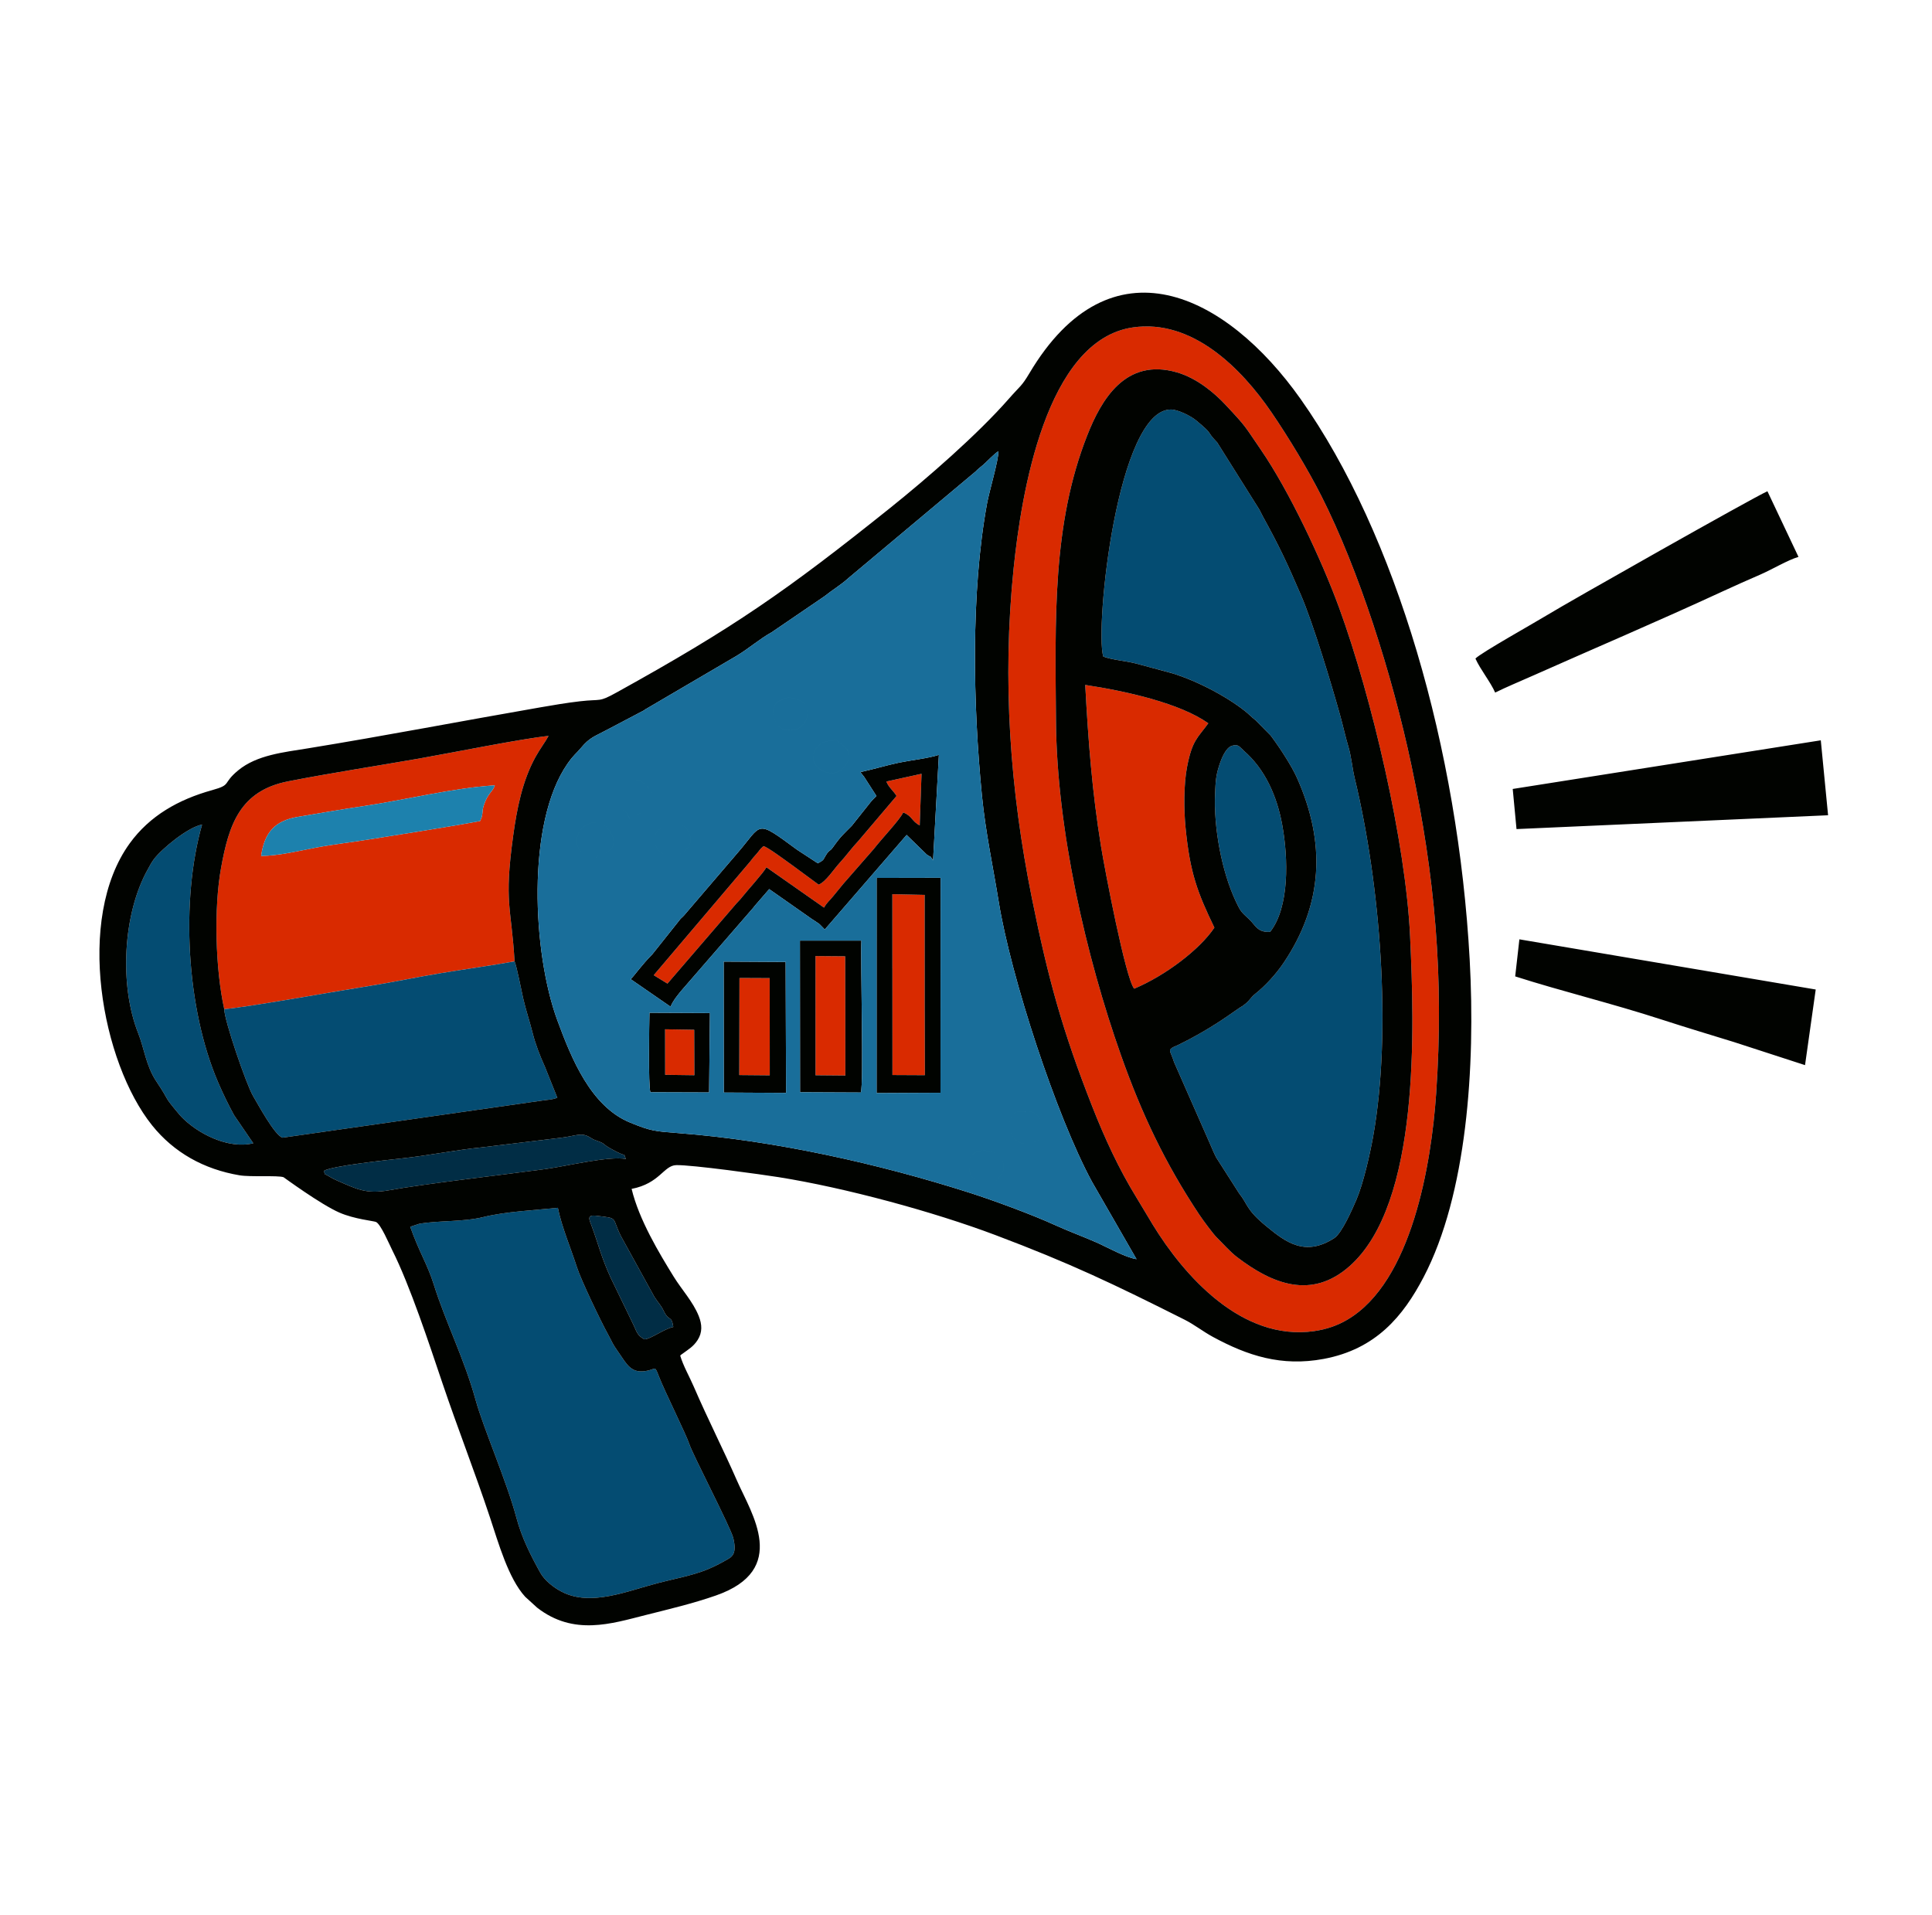 <?xml version="1.0" encoding="UTF-8"?> <svg xmlns="http://www.w3.org/2000/svg" xmlns:xlink="http://www.w3.org/1999/xlink" xmlns:xodm="http://www.corel.com/coreldraw/odm/2003" xml:space="preserve" width="70.617mm" height="70.008mm" version="1.1" style="shape-rendering:geometricPrecision; text-rendering:geometricPrecision; image-rendering:optimizeQuality; fill-rule:evenodd; clip-rule:evenodd" viewBox="0 0 7061.7 7000.8"> <defs> <style type="text/css"> .fil3 {fill:#010300} .fil0 {fill:#012D45} .fil2 {fill:#044C72} .fil4 {fill:#196E9A} .fil5 {fill:#1D81AD} .fil1 {fill:#D92A00} </style> </defs> <g id="Слой_x0020_1">  <g id="_2682435032048"> <path class="fil0" d="M1183.14 4279.98c10,21.22 -3.5,5.63 19.43,19.81 10.1,6.25 18.44,10.44 27.12,14.23 73.75,32.28 108.7,51.57 192.36,36.5 136.5,-24.6 409.15,-55.35 571.62,-77.47 75.23,-10.24 231.88,-48.55 294.1,-36.81 -13.63,-28.41 12.61,-0.19 -51.59,-35.63 -40.32,-22.25 -19.41,-18.25 -52.91,-30.49 -13.28,-4.86 -12.14,-3.81 -24.67,-11.6 -34,-21.12 -48.5,-7.39 -107.31,0.03l-291.88 35.37c-92.12,9.02 -192.81,29.58 -290.25,40.13 -54.35,5.89 -258.29,27.58 -286.02,45.93zm1172.34 615.46c22.06,-0.45 71.76,-38.29 105.54,-45.26 -7.1,-46 -15.11,-16.82 -35.08,-58.63 -10.67,-22.33 -19.53,-28.89 -33.39,-50.18l-122.69 -222.71c-35.99,-71.17 -6.28,-64.82 -89.49,-74.88 -36.91,-4.46 -26.94,12.84 -17.27,38.76 23.54,63.15 34.36,112.23 68.82,187.47l83.89 173.32c13.13,29.11 15.03,38.61 39.67,52.11z"></path> <path class="fil1" d="M3859.76 2637.3c-2.81,-373.02 -13.9,-720.56 114.19,-1045.87 50.51,-128.26 138.92,-285.55 328.64,-230.16 73.66,21.5 137.13,76.08 175.51,116.95 80.34,85.54 68.99,76.12 129.3,163.72 104.12,151.25 222.87,403.24 287.52,580.24 118.72,325.06 243.19,855.97 259.15,1199.94 15.55,335.15 37.25,977.25 -221.21,1205.89 -139.5,123.41 -283.44,64.63 -411.5,-33.38 -25.74,-19.7 -50.18,-48.19 -74.25,-71.8 -12.28,-12.03 -49.85,-62.61 -63.38,-82.96 -125.04,-188.11 -210.04,-367.27 -286.19,-582.24 -127.6,-360.23 -234.81,-827.45 -237.78,-1220.33zm281.85 -1440.69c-320.2,45.69 -409.12,613.4 -436.66,880.7 -42.3,410.67 -12.96,810.97 66.7,1205.4 59.53,294.77 111.28,483.72 220.97,762.58 45.96,116.84 97.4,227.93 160.83,331.08 21.45,34.9 39.54,66.58 60.87,101.31 112.08,182.47 323.28,425.85 589.45,387.63 46.46,-6.67 85.45,-20.82 120.81,-41.56 236.11,-138.48 307.15,-570.3 324.73,-826.2 29.3,-426.3 -4.68,-795.48 -90.53,-1201.05 -70.53,-333.25 -193.39,-716.22 -329.32,-984.41 -48.58,-95.85 -119.75,-213.7 -181.7,-304.48 -110.86,-162.43 -289.8,-341.87 -506.15,-311zm-3187.15 1932.11c12.24,-88.05 52.18,-129.24 134.47,-143 78.82,-13.19 158.4,-27.23 238.36,-39.06 152.97,-22.64 330.3,-66.97 481.38,-76.1 -6.78,21.22 -21.73,27.13 -34.63,57.85 -13.19,31.39 -8.14,35.44 -12.47,54.57 -0.36,1.59 -0.77,3.13 -1.16,4.57l-5.61 13.46c-130.28,24.28 -265.91,44.25 -397.41,65.92 -66.7,10.99 -138.32,18.89 -203.8,31.4 -64.59,12.33 -132.07,29.13 -199.13,30.39zm-134.87 559.68c77.46,-5.61 422.27,-67.69 531.05,-84.74 86.82,-13.6 173.65,-32.45 261.84,-46.9 89.42,-14.65 180.58,-27.13 268.36,-42.86 -11.89,-200.53 -39.09,-211.68 -5.27,-457.99 13.8,-100.51 33.71,-202.21 81.99,-289.49 16.15,-29.2 35.1,-53.75 47.51,-76.54 -96.3,9.63 -361.99,63.26 -475.2,83.03 -159.15,27.79 -320.23,52.31 -476.48,82.91 -175.95,34.46 -216.51,157.37 -245.29,315.92 -26.97,148.61 -20.68,370.85 11.49,516.66zm3325.99 -74.61c114.27,-48.07 239.3,-142.89 293.18,-223.16 -61.36,-127.16 -89.3,-199.39 -105.46,-366.12 -6.33,-65.37 -6.83,-156.91 5.42,-220.66 19.04,-99.07 38.82,-106.27 77.76,-160.19 -102.97,-73.02 -298.04,-117.23 -449.81,-140.15 11.13,206.06 25.07,389 57.52,589.14 13.77,84.89 90.2,485.3 121.39,521.14zm-905.69 -757.22c8.17,21.33 25.03,32.84 37.16,52.76l-139.38 164.15c-26.3,27.89 -42.49,51.99 -69.73,81.71 -19.96,21.76 -49.57,68.02 -75.62,78.26l-98.08 -72.17c-22.33,-15.57 -87.02,-64.56 -103.61,-68.63 -15.06,12.78 -14.56,16.37 -24.72,27.64 -12.99,14.43 -12.9,14.29 -23.76,28.57l-352.65 415.52 50.15 30.77 247.36 -287.47c9.12,-11.26 15.52,-15.88 24.59,-27.51 17.93,-22.99 80.47,-91.57 89.82,-110.24l210.49 147.51c12.9,-21.78 18.75,-23.35 34.37,-42.79 12.02,-14.96 24.24,-30.02 35.34,-43.22l112.04 -128.2c31.34,-40.28 95.35,-106.83 107.58,-133.59 32.65,12.07 31.52,32.79 60.46,47.19l6.63 -188.56 -128.44 28.3zm21.86 680.54l0.09 5.23 0.15 386.95 118.58 0.6 -0.68 -235.84 -0.07 -5.23 -0.1 -417.97 -118.06 -2.49 0.09 268.75zm-280.89 393.05l108.98 0.94 -0.13 -200.43 0 -20.92 -0.34 -214.4 -108.55 -0.86 0.04 435.67zm-278.73 -0.69l111.43 0.98 -0.31 -355.34 -110.39 -0.51 -0.73 354.87zm-270.89 -0.89l106.89 1.42 -0.7 -166.14 -106.44 -1.76 0.25 166.48z"></path> <path class="fil2" d="M4032.59 2399.8c34.65,12.72 80.7,15.5 117.88,25 36.1,9.23 78.17,21.36 114.68,30.75 93.69,24.11 214.18,86.79 285.43,143.47 15.66,12.45 23.78,21.98 39.09,33.84l54.23 54.88c0.63,0.85 1.55,2.09 2.19,2.94 0.63,0.86 1.58,2.08 2.23,2.94 28.9,38.6 72.7,105.71 91.83,148.42 107.27,239.51 95.25,463.59 -48.17,676.95 -28,41.66 -66.9,84.08 -104.86,114.27 -16.67,13.26 -17.84,22.2 -36.14,36.6 -11.77,9.27 -8.29,6.28 -18.74,12.69l-43.08 29.79c-57.7,39.98 -120.56,76.82 -184.57,107.75l-18.66 8.39c-17.22,12.32 -7.93,11.49 5.41,53.82l131.18 297.96c7.35,17.2 16.01,37.67 22.97,50.71l83.6 130.79c33.14,41.53 24.21,58.65 99.87,120.65 70.13,57.48 141.04,112.38 248.1,42.93 27.95,-18.13 66.09,-106.07 80.91,-140.58 25.05,-58.3 49.73,-167.46 61.22,-231.97 68.84,-386.44 25.71,-922.59 -67.23,-1306.72 -9.66,-39.94 -12.24,-79.38 -23.41,-116.78 -10.94,-36.64 -18.97,-74.46 -30.47,-115.8 -29.82,-107.23 -97.59,-333.23 -142.82,-438.24 -52.84,-122.65 -79.37,-178.6 -140.2,-289.31 -2.33,-4.25 -8.16,-16.35 -12.16,-23.74l-153.71 -244.76c-46.36,-48.57 -9.34,-24.39 -77.11,-80.79 -20.32,-16.91 -66.38,-39.38 -91.08,-39.85 -196.98,-3.75 -279.7,798.7 -248.41,903zm-2533.22 2084.2c33.08,93.68 62.7,136.52 85.84,210.15 44.36,141.14 111.1,270.57 153.09,422.54 28.7,103.86 113.87,298.08 149.36,431.22 19.69,73.83 52.01,136.94 87.2,200.65 15.48,28.02 49.04,54.49 78.75,69.71 107.09,54.9 239.17,-3.37 353.78,-32.59 110.28,-28.13 156.17,-31.44 246.09,-82.89 19.69,-11.27 41.63,-19.3 26.68,-81.35 -8.94,-37.15 -148.09,-304.6 -160.37,-342.49 -11.53,-35.55 -90.47,-193.62 -111.89,-249.17 -14.41,-37.36 -10.49,-27.29 -37.51,-20.65 -62.99,15.47 -78.76,-22.13 -108.23,-64.16 -27.87,-39.74 -19.42,-30.88 -40.28,-68.75 -25.88,-46.99 -97.98,-197.26 -112.91,-243.73 -22.57,-70.32 -55.96,-148.44 -69.92,-217.84 -86.39,9.07 -191.63,13.8 -272.36,33.84 -73.71,18.3 -166.15,12.2 -234.9,24.73l-32.42 10.78zm-679.78 -795.6c0.14,40.94 81.07,276.41 105.05,316.99 16.83,28.49 80.49,146.37 108.22,152.96l950.19 -135.81c20.66,-3.15 34.22,-2.48 54.01,-10.21l-45.64 -113.96c-16.8,-36.8 -34.31,-81.55 -44.65,-123 -10.53,-42.22 -24.5,-82.6 -34.69,-127.24 -5.99,-26.25 -23.49,-117.29 -31.24,-134.23 -87.78,15.73 -178.94,28.21 -268.36,42.86 -88.19,14.45 -175.02,33.3 -261.84,46.9 -108.78,17.05 -453.59,79.13 -531.05,84.74zm106.2 490.32l-70.13 -102.51c-21.48,-39.43 -40.39,-78.27 -58.17,-119.53 -116.6,-270.57 -137.64,-665.65 -58.94,-942.69 -50.49,8.59 -147.78,88.44 -176.23,126.73 -9.94,13.39 -14.69,23.65 -21.64,35.97 -91.46,162.16 -105.28,424.72 -35.49,600 21.4,53.74 28.89,119.84 65.55,174.77 56.12,84.09 21.27,46.42 83.84,121.19l7.22 8.23c59.22,62.14 172.84,120.67 263.99,97.84zm3716.86 -772.69c70.38,-89.92 66.7,-267.63 43.7,-392.8 -19.12,-104.01 -62.88,-202.5 -140.23,-269.35 -14.99,-12.96 -18.55,-25.31 -42.74,-18.14 -23.2,6.88 -38.57,46.17 -47.08,72.16 -12.54,38.34 -13.01,60.16 -14.94,100.93 -5.84,123.93 23.57,285.41 75.74,395.94 19.63,41.6 21.04,38.63 50.04,66.56 21.9,21.1 29.76,47.86 75.51,44.7z"></path> <path class="fil3" d="M1499.37 4484l32.42 -10.78c68.75,-12.53 161.19,-6.43 234.9,-24.73 80.73,-20.04 185.97,-24.77 272.36,-33.84 13.96,69.4 47.35,147.52 69.92,217.84 14.93,46.47 87.03,196.74 112.91,243.73 20.86,37.87 12.41,29.01 40.28,68.75 29.47,42.03 45.24,79.63 108.23,64.16 27.02,-6.64 23.1,-16.71 37.51,20.65 21.42,55.55 100.36,213.62 111.89,249.17 12.28,37.89 151.43,305.34 160.37,342.49 14.95,62.05 -6.99,70.08 -26.68,81.35 -89.92,51.45 -135.81,54.76 -246.09,82.89 -114.61,29.22 -246.69,87.49 -353.78,32.59 -29.71,-15.22 -63.27,-41.69 -78.75,-69.71 -35.19,-63.71 -67.51,-126.82 -87.2,-200.65 -35.49,-133.14 -120.66,-327.36 -149.36,-431.22 -41.99,-151.97 -108.73,-281.4 -153.09,-422.54 -23.14,-73.63 -52.76,-116.47 -85.84,-210.15zm961.65 366.18c-33.78,6.97 -83.48,44.81 -105.54,45.26 -24.64,-13.5 -26.54,-23 -39.67,-52.11l-83.89 -173.32c-34.46,-75.24 -45.28,-124.32 -68.82,-187.47 -9.67,-25.92 -19.64,-43.22 17.27,-38.76 83.21,10.06 53.5,3.71 89.49,74.88l122.69 222.71c13.86,21.29 22.72,27.85 33.39,50.18 19.97,41.81 27.98,12.63 35.08,58.63zm-1277.88 -570.2c27.73,-18.35 231.67,-40.04 286.02,-45.93 97.44,-10.55 198.13,-31.11 290.25,-40.13l291.88 -35.37c58.81,-7.42 73.31,-21.15 107.31,-0.03 12.53,7.79 11.39,6.74 24.67,11.6 33.5,12.24 12.59,8.24 52.91,30.49 64.2,35.44 37.96,7.22 51.59,35.63 -62.22,-11.74 -218.87,26.57 -294.1,36.81 -162.47,22.12 -435.12,52.87 -571.62,77.47 -83.66,15.07 -118.61,-4.22 -192.36,-36.5 -8.68,-3.79 -17.02,-7.98 -27.12,-14.23 -22.93,-14.18 -9.43,1.41 -19.43,-19.81zm-257.35 -101.26c-91.15,22.83 -204.77,-35.7 -263.99,-97.84l-7.22 -8.23c-62.57,-74.77 -27.72,-37.1 -83.84,-121.19 -36.66,-54.93 -44.15,-121.03 -65.55,-174.77 -69.79,-175.28 -55.97,-437.84 35.49,-600 6.95,-12.32 11.7,-22.58 21.64,-35.97 28.45,-38.29 125.74,-118.14 176.23,-126.73 -78.7,277.04 -57.66,672.12 58.94,942.69 17.78,41.26 36.69,80.1 58.17,119.53l70.13 102.51zm955.05 -664.82c7.75,16.94 25.25,107.98 31.24,134.23 10.19,44.64 24.16,85.02 34.69,127.24 10.34,41.45 27.85,86.2 44.65,123l45.64 113.96c-19.79,7.73 -33.35,7.06 -54.01,10.21l-950.19 135.81c-27.73,-6.59 -91.39,-124.47 -108.22,-152.96 -23.98,-40.58 -104.91,-276.05 -105.05,-316.99 -32.17,-145.81 -38.46,-368.05 -11.49,-516.66 28.78,-158.55 69.34,-281.46 245.29,-315.92 156.25,-30.6 317.33,-55.12 476.48,-82.91 113.21,-19.77 378.9,-73.4 475.2,-83.03 -12.41,22.79 -31.36,47.34 -47.51,76.54 -48.28,87.28 -68.19,188.98 -81.99,289.49 -33.82,246.31 -6.62,257.46 5.27,457.99zm2260.77 -2317.29c216.35,-30.87 395.29,148.57 506.15,311 61.95,90.78 133.12,208.63 181.7,304.48 135.93,268.19 258.79,651.16 329.32,984.41 85.85,405.57 119.83,774.75 90.53,1201.05 -17.58,255.9 -88.62,687.72 -324.73,826.2 -35.36,20.74 -74.35,34.89 -120.81,41.56 -266.17,38.22 -477.37,-205.16 -589.45,-387.63 -21.33,-34.73 -39.42,-66.41 -60.87,-101.31 -63.43,-103.15 -114.87,-214.24 -160.83,-331.08 -109.69,-278.86 -161.44,-467.81 -220.97,-762.58 -79.66,-394.43 -109,-794.73 -66.7,-1205.4 27.54,-267.3 116.46,-835.01 436.66,-880.7zm12.57 3405.8c-41.38,-6.42 -106.14,-43.49 -147.96,-61.82 -49.23,-21.59 -101.96,-40.82 -150.85,-63.17 -82.14,-37.55 -223.67,-89.78 -311.38,-117.81 -331.1,-105.8 -710.89,-190.6 -1062.53,-217.8 -88.21,-6.83 -102.51,-7.62 -178.3,-38.65 -144.56,-59.19 -215.01,-235.71 -265.93,-373.6 -90.35,-244.69 -114.72,-721.21 37.57,-938.9 22.85,-32.66 30.89,-35.41 48.63,-56.86 32.84,-39.69 51.46,-42.5 96.22,-66.8l133.35 -70.18c0.93,-0.67 2.16,-1.58 3.1,-2.23 0.95,-0.65 2.22,-1.5 3.2,-2.14l333.01 -195.25c48.11,-29.16 82.72,-60.93 128.24,-86.26l192.45 -131.16c28.77,-23.15 60.62,-41.71 89.34,-67.92l463.7 -388.63c9.81,-10.36 16.42,-14.58 28.14,-24.59 11.41,-9.76 43.1,-43.37 55,-49.14 1.76,28.75 -33.26,146.62 -41.08,189.03 -60.41,327.54 -51.46,738.52 -19.07,1068.65 13.21,134.64 40.58,259.96 61.42,388.87 44.38,274.34 210.43,782.54 341.05,1023.69l162.68 282.67zm-1845.53 -256.9c102.89,-19.85 116.98,-85.32 162.64,-86.8 55.7,-1.8 318.44,34.96 374.56,43.9 243.72,38.81 565.47,126.1 792.9,211.84 272.61,102.78 429.56,177.75 690.53,308.87 36.44,18.31 67.39,43.31 104.2,63.27 126.16,68.39 249.99,109.27 404.62,80.41 191.05,-35.67 290.55,-155.97 365.26,-298.71 158.05,-301.99 190.01,-768.81 168.56,-1160.17 -42.11,-768.11 -267.38,-1553.66 -617.94,-2049.55 -272.85,-385.97 -694.23,-594.69 -991.57,-93.96 -28.88,48.63 -33.03,45.07 -74.87,92.84 -113.86,130.03 -298.21,290.44 -433.25,398.59 -380.41,304.68 -573.88,438.9 -999.71,674.55 -68.08,37.67 -54.65,23.41 -134.52,32.64 -47.94,5.53 -97.54,13.96 -145.26,22.23 -281.38,48.81 -567.55,103.95 -849.15,149.78 -88.9,14.47 -186.56,24.21 -254.66,80.17 -60.27,49.52 -22.29,52.26 -95.3,72.54 -123.55,34.31 -228.46,93.71 -301.63,194.74 -199.97,276.16 -102.28,801.01 81.98,1030.7 79.53,99.15 189.31,160.61 319.5,182.45 40.59,6.81 137.82,-0.26 160.59,6.86 0.9,0.28 135.78,99.7 204.98,129.7 55.06,23.86 124.39,30.09 133.23,34.02 17.42,7.74 48.35,81.19 59.56,103.48 64.84,128.93 135.31,343.74 183.42,486.1 56.59,167.44 117.79,322.62 173.7,490.72 30.72,92.39 67.03,222.42 128.74,289.81l43.56 39.67c133.34,103.85 271.77,58.44 395.07,27.36 89.61,-22.59 174.59,-42.63 258.14,-71.75 269.91,-94.06 129.96,-299.52 77.43,-419.47 -50.64,-115.63 -104.54,-220.17 -158.19,-344.16 -16.11,-37.26 -38.38,-75.62 -49.53,-113.35 5.77,-5.41 0.79,-1.09 9.28,-7.39 20.79,-15.42 39.15,-25.5 54.61,-49.84 17.42,-27.42 16.39,-56.23 3.66,-87.86 -20.97,-52.09 -62.28,-96.23 -91.6,-143.78 -52.63,-85.34 -126.49,-207.6 -153.54,-320.45zm2334 -939.48c-45.75,3.16 -53.61,-23.6 -75.51,-44.7 -29,-27.93 -30.41,-24.96 -50.04,-66.56 -52.17,-110.53 -81.58,-272.01 -75.74,-395.94 1.93,-40.77 2.4,-62.59 14.94,-100.93 8.51,-25.99 23.88,-65.28 47.08,-72.16 24.19,-7.17 27.75,5.18 42.74,18.14 77.35,66.85 121.11,165.34 140.23,269.35 23,125.17 26.68,302.88 -43.7,392.8zm-303.93 -602.18c-12.25,63.75 -11.75,155.29 -5.42,220.66 16.16,166.73 44.1,238.96 105.46,366.12 -53.88,80.27 -178.91,175.09 -293.18,223.16 -31.19,-35.84 -107.62,-436.25 -121.39,-521.14 -32.45,-200.14 -46.39,-383.08 -57.52,-589.14 151.77,22.92 346.84,67.13 449.81,140.15 -38.94,53.92 -58.72,61.12 -77.76,160.19zm-306.13 -404.05c-31.29,-104.3 51.43,-906.75 248.41,-903 24.7,0.47 70.76,22.94 91.08,39.85 67.77,56.4 30.75,32.22 77.11,80.79l153.71 244.76c4,7.39 9.83,19.49 12.16,23.74 60.83,110.71 87.36,166.66 140.2,289.31 45.23,105.01 113,331.01 142.82,438.24 11.5,41.34 19.53,79.16 30.47,115.8 11.17,37.4 13.75,76.84 23.41,116.78 92.94,384.13 136.07,920.28 67.23,1306.72 -11.49,64.51 -36.17,173.67 -61.22,231.97 -14.82,34.51 -52.96,122.45 -80.91,140.58 -107.06,69.45 -177.97,14.55 -248.1,-42.93 -75.66,-62 -66.73,-79.12 -99.87,-120.65l-83.6 -130.79c-6.96,-13.04 -15.62,-33.51 -22.97,-50.71l-131.18 -297.96c-13.34,-42.33 -22.63,-41.5 -5.41,-53.82l18.66 -8.39c64.01,-30.93 126.87,-67.77 184.57,-107.75l43.08 -29.79c10.45,-6.41 6.97,-3.42 18.74,-12.69 18.3,-14.4 19.47,-23.34 36.14,-36.6 37.96,-30.19 76.86,-72.61 104.86,-114.27 143.42,-213.36 155.44,-437.44 48.17,-676.95 -19.13,-42.71 -62.93,-109.82 -91.83,-148.42 -0.65,-0.86 -1.6,-2.08 -2.23,-2.94 -0.64,-0.85 -1.56,-2.09 -2.19,-2.94l-54.23 -54.88c-15.31,-11.86 -23.43,-21.39 -39.09,-33.84 -71.25,-56.68 -191.74,-119.36 -285.43,-143.47 -36.51,-9.39 -78.58,-21.52 -114.68,-30.75 -37.18,-9.5 -83.23,-12.28 -117.88,-25zm-172.83 237.5c2.97,392.88 110.18,860.1 237.78,1220.33 76.15,214.97 161.15,394.13 286.19,582.24 13.53,20.35 51.1,70.93 63.38,82.96 24.07,23.61 48.51,52.1 74.25,71.8 128.06,98.01 272,156.79 411.5,33.38 258.46,-228.64 236.76,-870.74 221.21,-1205.89 -15.96,-343.97 -140.43,-874.88 -259.15,-1199.94 -64.65,-177 -183.4,-428.99 -287.52,-580.24 -60.31,-87.6 -48.96,-78.18 -129.3,-163.72 -38.38,-40.87 -101.85,-95.45 -175.51,-116.95 -189.72,-55.39 -278.13,101.9 -328.64,230.16 -128.09,325.31 -117,672.85 -114.19,1045.87zm1533.14 -230.19c17.45,39.23 55.28,85.72 72.09,124.3 41.6,-20.52 89.89,-40.49 135.64,-60.83 237,-105.38 457.59,-198.86 695.59,-308.87 46.14,-21.32 91.08,-41.31 137.68,-61.47 42,-18.18 101.23,-53.6 139.78,-64.79l-113.5 -239.89c-49.23,21.46 -728.99,405.84 -805.1,452.58 -44.32,27.21 -242.46,137.99 -262.18,158.97zm150.14 623.25l1138.82 -50.54 -26.64 -273.89 -1126.02 177.79 13.84 146.64zm-4.82 538.45c170.39,54.59 352.81,98.4 536.04,157.98 85.23,27.71 176.52,55.19 263.47,81.96l259.9 84.41 39.04 -276.42 -1083.11 -183.39 -15.34 135.46zm-2826.62 -288.64c-9.07,11.63 -15.47,16.25 -24.59,27.51l-247.36 287.47 -50.15 -30.77 352.65 -415.52c10.86,-14.28 10.77,-14.14 23.76,-28.57 10.16,-11.27 9.66,-14.86 24.72,-27.64 16.59,4.07 81.28,53.06 103.61,68.63l98.08 72.17c26.05,-10.24 55.66,-56.5 75.62,-78.26 27.24,-29.72 43.43,-53.82 69.73,-81.71l139.38 -164.15c-12.13,-19.92 -28.99,-31.43 -37.16,-52.76l128.44 -28.3 -6.63 188.56c-28.94,-14.4 -27.81,-35.12 -60.46,-47.19 -12.23,26.76 -76.24,93.31 -107.58,133.59l-112.04 128.2c-11.1,13.2 -23.32,28.26 -35.34,43.22 -15.62,19.44 -21.47,21.01 -34.37,42.79l-210.49 -147.51c-9.35,18.67 -71.89,87.25 -89.82,110.24zm433.1 -458.06c3.93,5.62 10.32,12.35 13.99,17.63l44.76 69.52c-8.1,7.92 -19.29,19.33 -27.03,29.85l-62.73 78.92c-30.95,31.62 -39.03,36.33 -68.5,77.93 -13.44,18.97 -13.06,7.92 -26.67,30.3 -12.69,20.84 -5.25,15.2 -29.09,29.31l-75.76 -49.5c-154.71,-113.71 -125.36,-95.04 -217.84,11.38l-195.79 228.74c-9.99,10.85 -9.94,7.75 -19.81,21.4l-95.34 119.77c-44.81,45.95 -59.76,71.27 -79.58,91.6l145.85 100.68c6.57,-19.76 33.22,-52.55 47.43,-68.23l255.11 -294.06c0.97,-1.19 3.54,-4.84 4.52,-6.02l53.34 -61.51 156.28 109.54c5.25,3.32 21.07,13.45 25.3,16.78 0.9,0.7 2.14,1.65 3.01,2.39l18.52 18.86 299.11 -345.56 73.56 71.57c19.94,14.28 8.56,-0.99 23.13,21.54l21.24 -385.87c-37.34,12.59 -102.54,19.62 -145.73,28.58 -46.38,9.62 -93.19,24.27 -141.28,34.46zm116.96 446.25l118.06 2.49 0.1 417.97 0.07 5.23 0.68 235.84 -118.58 -0.6 -0.15 -386.95 -0.09 -5.23 -0.09 -268.75zm-57.57 726.93l233.53 -1.1 0.5 -785.75 -233.97 0.46 -0.06 786.39zm-223.27 -500.8l108.55 0.86 0.34 214.4 0 20.92 0.13 200.43 -108.98 -0.94 -0.04 -435.67zm-56.51 497.78l222.09 0.99c10.94,-25.59 -1.42,-480 2.11,-555.28l-224.64 -0.02 0.44 554.31zm-221.45 -417.67l110.39 0.51 0.31 355.34 -111.43 -0.98 0.73 -354.87zm-57.31 418.78l227.71 1.25 -1.65 -478.6 -226.47 -1.29 0.41 478.64zm-214.56 -231.28l106.44 1.76 0.7 166.14 -106.89 -1.42 -0.25 -166.48zm-53.67 230.17l214.55 0.69 3 -290.2 -220.98 -1.01c-0.92,43.75 -4.79,266.01 3.43,290.52z"></path> <path class="fil4" d="M3543.66 4274.74c-26.32,-96.6 126.04,-84.36 124.83,-10.3 -0.15,9.39 -3.29,18.86 -6.1,25.05l-19.54 26.5c-27.78,22.5 -53.58,12.79 -81.46,-6.87 -20.64,-14.54 -13.57,-19.11 -17.73,-34.38zm169.73 -209.25c5.4,-3.35 49.7,-4.04 58,-1.57 42.98,12.8 54.59,92.74 12.76,109.54 -90.56,36.36 -120.52,-77.16 -70.76,-107.97zm-789.52 -627.53l224.64 0.02c-3.53,75.28 8.83,529.69 -2.11,555.28l-222.09 -0.99 -0.44 -554.31zm-546.55 554.31c-8.22,-24.51 -4.35,-246.77 -3.43,-290.52l220.98 1.01 -3 290.2 -214.55 -0.69zm826.83 -783.37l233.97 -0.46 -0.5 785.75 -233.53 1.1 0.06 -786.39zm-559.01 305.84l226.47 1.29 1.65 478.6 -227.71 -1.25 -0.41 -478.64zm-461.78 -385.13c-41.85,-8.88 -77.1,-9.09 -74.35,-62 2.82,-54.27 79.83,-88.32 117.55,-33.2 52.52,76.76 -37.09,91.45 -37.22,91.5 -14.86,6.14 -13.18,15.51 -5.98,3.7zm259.95 -113.68c60.57,-35.54 133.3,78.12 26.31,110.7 -24.86,7.57 -65.86,-6.67 -74.45,-41.03 -4.87,-19.49 -2.58,-34.63 7.13,-46.13 13.16,-15.59 33.28,-19.01 41.01,-23.54zm-176.42 -64.03c-24.28,-32.81 -8.44,-63.71 18.04,-88.05 46.19,-42.48 116.11,25.88 95.91,70.9 -9.21,20.52 -18.94,30.03 -35.11,36.28 -11.16,4.3 -14.86,5.03 -27.27,7.11l-17.61 3c-0.87,0.19 -3.08,2.32 -3.69,1.17 -0.59,-1.1 -2.52,0.56 -3.52,1.32l1.01 -2.58c-0.29,-2.02 15.3,27.49 -0.9,-4.13 -9.36,-18.28 -14.17,-7.86 -26.86,-25.02zm877.81 -129.79c48.09,-10.19 94.9,-24.84 141.28,-34.46 43.19,-8.96 108.39,-15.99 145.73,-28.58l-21.24 385.87c-14.57,-22.53 -3.19,-7.26 -23.13,-21.54l-73.56 -71.57 -299.11 345.56 -18.52 -18.86c-0.87,-0.74 -2.11,-1.69 -3.01,-2.39 -4.23,-3.33 -20.05,-13.46 -25.3,-16.78l-156.28 -109.54 -53.34 61.51c-0.98,1.18 -3.55,4.83 -4.52,6.02l-255.11 294.06c-14.21,15.68 -40.86,48.47 -47.43,68.23l-145.85 -100.68c19.82,-20.33 34.77,-45.65 79.58,-91.6l95.34 -119.77c9.87,-13.65 9.82,-10.55 19.81,-21.4l195.79 -228.74c92.48,-106.42 63.13,-125.09 217.84,-11.38l75.76 49.5c23.84,-14.11 16.4,-8.47 29.09,-29.31 13.61,-22.38 13.23,-11.33 26.67,-30.3 29.47,-41.6 37.55,-46.31 68.5,-77.93l62.73 -78.92c7.74,-10.52 18.93,-21.93 27.03,-29.85l-44.76 -69.52c-3.67,-5.28 -10.06,-12.01 -13.99,-17.63zm-87.26 -117.54c19.36,21.59 61.48,33.39 41.24,79.05 -41.55,93.67 -179.59,10.22 -105.37,-59.15 2.88,-2.69 4.43,-4.36 8.29,-7.2 10.94,-8.03 27.4,-8.81 55.84,-12.7zm-188.68 -151.83c9.82,-3.7 15.98,-3.36 29.98,-0.67 75.01,14.46 62.6,91.18 14.04,113.4 -10.02,4.59 -52.93,9.04 -69.06,-12.84 -20.46,-27.75 -27.09,-70.26 2.1,-89.6 0.07,-0.05 18.69,-8.69 22.94,-10.29zm1285.42 2049.67l-162.68 -282.67c-130.62,-241.15 -296.67,-749.35 -341.05,-1023.69 -20.84,-128.91 -48.21,-254.23 -61.42,-388.87 -32.39,-330.13 -41.34,-741.11 19.07,-1068.65 7.82,-42.41 42.84,-160.28 41.08,-189.03 -11.9,5.77 -43.59,39.38 -55,49.14 -11.72,10.01 -18.33,14.23 -28.14,24.59l-463.7 388.63c-28.72,26.21 -60.57,44.77 -89.34,67.92l-192.45 131.16c-45.52,25.33 -80.13,57.1 -128.24,86.26l-333.01 195.25c-0.98,0.64 -2.25,1.49 -3.2,2.14 -0.94,0.65 -2.17,1.56 -3.1,2.23l-133.35 70.18c-44.76,24.3 -63.38,27.11 -96.22,66.8 -17.74,21.45 -25.78,24.2 -48.63,56.86 -152.29,217.69 -127.92,694.21 -37.57,938.9 50.92,137.89 121.37,314.41 265.93,373.6 75.79,31.03 90.09,31.82 178.3,38.65 351.64,27.2 731.43,112 1062.53,217.8 87.71,28.03 229.24,80.26 311.38,117.81 48.89,22.35 101.62,41.58 150.85,63.17 41.82,18.33 106.58,55.4 147.96,61.82zm-1970.82 -1472.8c-7.2,11.81 -8.88,2.44 5.98,-3.7 0.13,-0.05 89.74,-14.74 37.22,-91.5 -37.72,-55.12 -114.73,-21.07 -117.55,33.2 -2.75,52.91 32.5,53.12 74.35,62zm110.28 -145.98c1,-0.76 2.93,-2.42 3.52,-1.32 0.61,1.15 2.82,-0.98 3.69,-1.17l17.61 -3c12.41,-2.08 16.11,-2.81 27.27,-7.11 16.17,-6.25 25.9,-15.76 35.11,-36.28 20.2,-45.02 -49.72,-113.38 -95.91,-70.9 -26.48,24.34 -42.32,55.24 -18.04,88.05 12.69,17.16 17.5,6.74 26.86,25.02 16.2,31.62 0.61,2.11 0.9,4.13l-1.01 2.58zm1250.02 1291.11c4.16,15.27 -2.91,19.84 17.73,34.38 27.88,19.66 53.68,29.37 81.46,6.87l19.54 -26.5c2.81,-6.19 5.95,-15.66 6.1,-25.05 1.21,-74.06 -151.15,-86.3 -124.83,10.3zm-1100.35 -1258.81c-7.73,4.53 -27.85,7.95 -41.01,23.54 -9.71,11.5 -12,26.64 -7.13,46.13 8.59,34.36 49.59,48.6 74.45,41.03 106.99,-32.58 34.26,-146.24 -26.31,-110.7zm614.13 -311.36c-28.44,3.89 -44.9,4.67 -55.84,12.7 -3.86,2.84 -5.41,4.51 -8.29,7.2 -74.22,69.37 63.82,152.82 105.37,59.15 20.24,-45.66 -21.88,-57.46 -41.24,-79.05zm-188.68 -151.83c-4.25,1.6 -22.87,10.24 -22.94,10.29 -29.19,19.34 -22.56,61.85 -2.1,89.6 16.13,21.88 59.04,17.43 69.06,12.84 48.56,-22.22 60.97,-98.94 -14.04,-113.4 -14,-2.69 -20.16,-3.03 -29.98,0.67zm844.63 1512.75c-49.76,30.81 -19.8,144.33 70.76,107.97 41.83,-16.8 30.22,-96.74 -12.76,-109.54 -8.3,-2.47 -52.6,-1.78 -58,1.57z"></path> <path class="fil5" d="M954.46 3128.72c67.06,-1.26 134.54,-18.06 199.13,-30.39 65.48,-12.51 137.1,-20.41 203.8,-31.4 131.5,-21.67 267.13,-41.64 397.41,-65.92l5.61 -13.46c0.39,-1.44 0.8,-2.98 1.16,-4.57 4.33,-19.13 -0.72,-23.18 12.47,-54.57 12.9,-30.72 27.85,-36.63 34.63,-57.85 -151.08,9.13 -328.41,53.46 -481.38,76.1 -79.96,11.83 -159.54,25.87 -238.36,39.06 -82.29,13.76 -122.23,54.95 -134.47,143z"></path> </g> </g> </svg> 